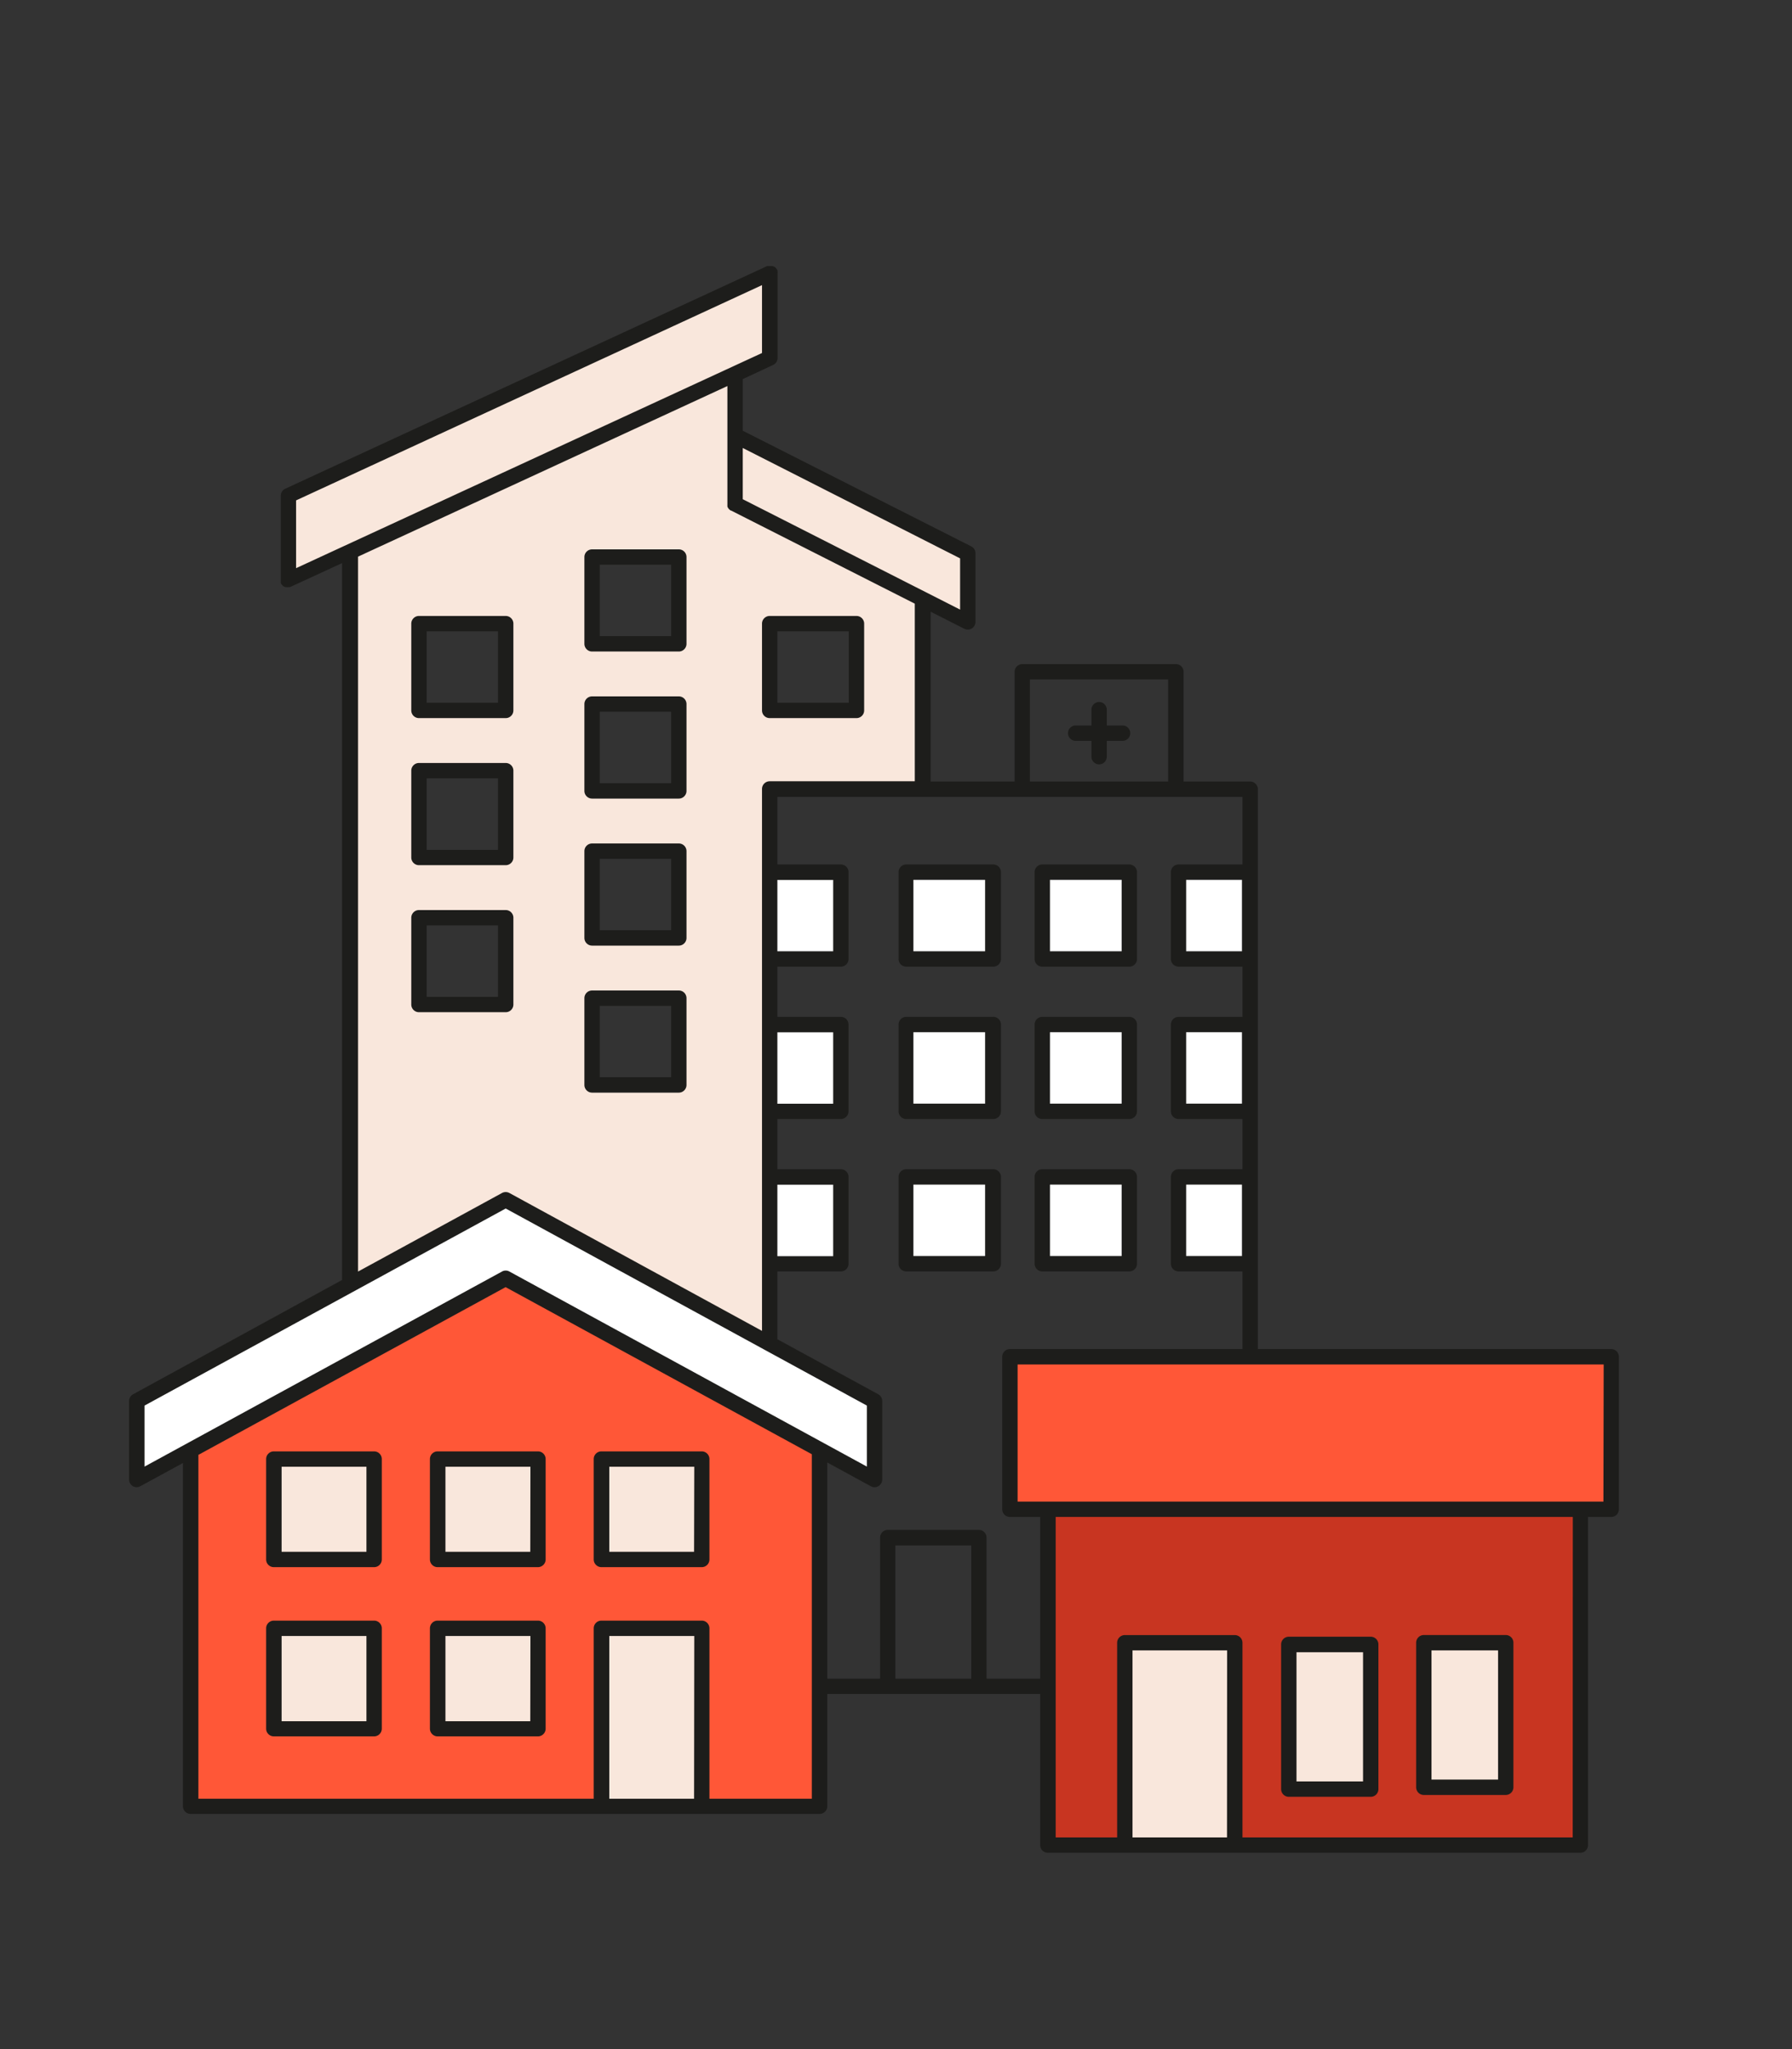<svg xmlns="http://www.w3.org/2000/svg" viewBox="0 0 350 400"><rect x="0" y="0" width="350" height="400" fill="#333333" stroke="none"/><defs><style>.cls-1{fill:#f9e7dc;}.cls-2{fill:#ff5737;}.cls-3{fill:#c83521;}.cls-4{fill:#fff;}.cls-5{fill:#1d1d1b;}.cls-6{fill:none;}</style></defs><g id="Layer_18" data-name="Layer 18"><rect class="cls-1" x="48.28" y="279.73" width="98.45" height="72.9"/><path class="cls-1" d="M143.57,85V73l6.76-3.12V53.32l-94,43.41v16.55L68.43,108V250.75L98.77,234.2l51.56,28.13V154.06L180.27,153V117L189,121.4V108Zm-27.93,51.88h15.78v17.77H115.64ZM81.75,150.74H98.4v16.65H81.75Zm16.91,44.9H81.75V178.73H98.66ZM99,138.55H81.83V121.4H99Zm16.24,27.6h16.94v16.94H115.21Zm17.37,45.45H115.64V194.65h16.94Zm.35-85.91H115.64v-17.3h17.29Zm34.35,12.55H150.76V121.72h16.52Z"/><path class="cls-2" d="M170.15,272.68,98.77,234.2l-72,39.29v15.33l10.52-5.74v69.56h80.21v-35h19.6v35h23V283.08l11,5.74ZM73.07,337.2H53.48V317.61H73.07Zm0-33.05H53.48V284.56H73.07Zm32,33.05H85.47V317.61h19.6Zm0-33.05H85.47V284.56h19.6Zm32,0h-19.6V284.56h19.6Z"/><rect class="cls-3" x="204.66" y="294.62" width="104.02" height="65.56"/><rect class="cls-1" x="277.84" y="320.67" width="16.28" height="28.22"/><rect class="cls-1" x="251.59" y="320.67" width="16.28" height="28.22"/><rect class="cls-1" x="219.99" y="320.67" width="20.91" height="38.88"/><polygon class="cls-4" points="26.73 288.81 98.4 249.72 171.05 288.81 170.15 272.68 98.77 234.2 26.73 273.49 26.73 288.81"/><rect class="cls-4" x="150.33" y="170.26" width="13.55" height="17.16"/><rect class="cls-4" x="177.13" y="170.26" width="16.77" height="17.16"/><rect class="cls-4" x="203.66" y="170.26" width="16.77" height="17.16"/><rect class="cls-4" x="230.19" y="170.26" width="13.9" height="17.16"/><rect class="cls-4" x="150.33" y="199.89" width="13.55" height="17.16"/><rect class="cls-4" x="177.13" y="199.89" width="16.77" height="17.16"/><rect class="cls-4" x="203.66" y="199.89" width="16.77" height="17.16"/><rect class="cls-4" x="230.19" y="199.89" width="13.9" height="17.16"/><rect class="cls-4" x="150.33" y="229.52" width="13.55" height="17.16"/><rect class="cls-4" x="177.13" y="229.52" width="16.77" height="17.16"/><rect class="cls-4" x="203.66" y="229.52" width="16.77" height="17.16"/><rect class="cls-4" x="230.19" y="229.52" width="13.9" height="17.16"/><rect class="cls-2" x="197.25" y="264.85" width="117.47" height="29.77"/></g><g id="Layer_13" data-name="Layer 13"><path class="cls-5" d="M137.06,283.32h-19.6a1.5,1.5,0,0,0-1.5,1.5v19.6a1.51,1.51,0,0,0,1.5,1.5h19.6a1.5,1.5,0,0,0,1.5-1.5v-19.6A1.5,1.5,0,0,0,137.06,283.32Zm-1.5,19.6H119v-16.6h16.6Z"/><path class="cls-5" d="M73.07,283.32H53.48a1.5,1.5,0,0,0-1.5,1.5v19.6a1.5,1.5,0,0,0,1.5,1.5H73.07a1.5,1.5,0,0,0,1.5-1.5v-19.6A1.5,1.5,0,0,0,73.07,283.32Zm-1.5,19.6H55v-16.6H71.57Z"/><path class="cls-5" d="M73.07,316.36H53.48a1.5,1.5,0,0,0-1.5,1.5v19.59a1.5,1.5,0,0,0,1.5,1.5H73.07a1.5,1.5,0,0,0,1.5-1.5V317.86A1.5,1.5,0,0,0,73.07,316.36ZM71.57,336H55V319.36H71.57Z"/><path class="cls-5" d="M105.07,283.32H85.47a1.5,1.5,0,0,0-1.5,1.5v19.6a1.5,1.5,0,0,0,1.5,1.5h19.6a1.51,1.51,0,0,0,1.5-1.5v-19.6A1.5,1.5,0,0,0,105.07,283.32Zm-1.5,19.6H87v-16.6h16.6Z"/><path class="cls-5" d="M251.72,350.75h16a1.5,1.5,0,0,0,1.5-1.5V321a1.5,1.5,0,0,0-1.5-1.5h-16a1.5,1.5,0,0,0-1.5,1.5v28.22A1.5,1.5,0,0,0,251.72,350.75Zm1.5-28.22h13v25.22h-13Z"/><path class="cls-5" d="M278.09,350.39h16a1.5,1.5,0,0,0,1.5-1.5V320.67a1.5,1.5,0,0,0-1.5-1.5h-16a1.5,1.5,0,0,0-1.5,1.5v28.22A1.5,1.5,0,0,0,278.09,350.39Zm1.5-28.22h13v25.22h-13Z"/><path class="cls-5" d="M105.07,316.36H85.47a1.5,1.5,0,0,0-1.5,1.5v19.59a1.5,1.5,0,0,0,1.5,1.5h19.6a1.5,1.5,0,0,0,1.5-1.5V317.86A1.5,1.5,0,0,0,105.07,316.36ZM103.57,336H87V319.36h16.6Z"/><path class="cls-5" d="M314.72,263.35H245.67V154.06a1.5,1.5,0,0,0-1.5-1.5h-13V131.14a1.5,1.5,0,0,0-1.5-1.5h-30a1.5,1.5,0,0,0-1.5,1.5v21.42H181.77V119.41l6.57,3.33a1.5,1.5,0,0,0,2.18-1.34V108a1.49,1.49,0,0,0-.82-1.34L145.07,84.08V74L151,71.24a1.51,1.51,0,0,0,.87-1.37V53.29a1.11,1.11,0,0,0,0-.17.62.62,0,0,0,0-.13l0-.12a1,1,0,0,0-.06-.16v0l-.06-.09a1.09,1.09,0,0,0-.08-.15l-.1-.11-.09-.11-.12-.09-.11-.09L151,52l-.14-.07-.13,0-.15,0h-.29l-.18,0H150l-.13,0-.15.06h0l-94,43.41a1.5,1.5,0,0,0-.88,1.36V113.3c0,.06,0,.12,0,.17s0,.09,0,.13l0,.13s0,.11.05.16v0l0,0a1.67,1.67,0,0,0,.18.28l.06.07a1.61,1.61,0,0,0,.28.24l.06,0a1.51,1.51,0,0,0,.29.13l.09,0a1.5,1.5,0,0,0,.37,0h0a1.36,1.36,0,0,0,.29,0l.07,0,.23-.08h0l10-4.61V249.86L26,272.17a1.5,1.5,0,0,0-.79,1.32v15.33a1.52,1.52,0,0,0,.74,1.29,1.48,1.48,0,0,0,1.48,0l8.3-4.52v67a1.5,1.5,0,0,0,1.5,1.5H160.08a1.5,1.5,0,0,0,1.5-1.5V330.68h41.58v29.5a1.5,1.5,0,0,0,1.5,1.5h104a1.5,1.5,0,0,0,1.5-1.5V296.12h4.53a1.5,1.5,0,0,0,1.5-1.5V264.85A1.5,1.5,0,0,0,314.72,263.35ZM201.15,132.64h27v19.92h-27ZM187.52,109v10L145.07,97.45v-10ZM148.83,55.66V68.91l-91,42V97.68Zm-78.9,53,72.14-33.3v23s0,.06,0,.09a.88.88,0,0,0,0,.16.7.7,0,0,0,0,.14.74.74,0,0,0,0,.14l.06.13a.83.83,0,0,0,.07.13.44.44,0,0,0,.08.11l.09.12.11.1.11.09.13.09.07,0,35.88,18.18v34.67H150.33a1.5,1.5,0,0,0-1.5,1.5V259.8L99.49,232.88a1.53,1.53,0,0,0-1.44,0L69.93,248.22Zm81.9,63.11h10.9V185.7h-10.9Zm0,29.75h10.9v13.94h-10.9Zm0,29.74h10.9v13.95h-10.9ZM28.23,274.38l70.54-38.47,70.54,38.47v11.91L99.49,248.21a1.48,1.48,0,0,0-1.44,0L28.23,286.29Zm107.33,76.75H119V319.36h16.6Zm23,0h-20V317.86a1.5,1.5,0,0,0-1.5-1.5h-19.6a1.5,1.5,0,0,0-1.5,1.5v33.27H38.75V284l60-32.74,59.81,32.62Zm16.31-23.45v-26H189.7v26Zm17.81,0V300.15a1.5,1.5,0,0,0-1.5-1.5H173.39a1.5,1.5,0,0,0-1.5,1.5v27.53H161.58V285.49l8.51,4.64a1.52,1.52,0,0,0,.72.19,1.58,1.58,0,0,0,.76-.21,1.52,1.52,0,0,0,.74-1.29V273.49a1.51,1.51,0,0,0-.78-1.32l-19.7-10.74V248.19h12.4a1.5,1.5,0,0,0,1.5-1.5V229.74a1.5,1.5,0,0,0-1.5-1.5h-12.4v-9.8h12.4a1.5,1.5,0,0,0,1.5-1.5V200a1.5,1.5,0,0,0-1.5-1.5h-12.4v-9.8h12.4a1.5,1.5,0,0,0,1.5-1.5V170.25a1.5,1.5,0,0,0-1.5-1.5h-12.4V155.56h90.84v13.19H230.19a1.5,1.5,0,0,0-1.5,1.5V187.2a1.5,1.5,0,0,0,1.5,1.5h12.48v9.8H230.19a1.5,1.5,0,0,0-1.5,1.5v16.94a1.5,1.5,0,0,0,1.5,1.5h12.48v9.8H230.19a1.5,1.5,0,0,0-1.5,1.5v16.95a1.5,1.5,0,0,0,1.5,1.5h12.48v15.16H197.25a1.5,1.5,0,0,0-1.5,1.5v29.77a1.5,1.5,0,0,0,1.5,1.5h5.91v31.56Zm49.89-155.93V185.7h-10.9V171.75Zm0,29.75v13.94h-10.9V201.5Zm0,29.74v13.95h-10.9V231.24Zm-2.92,127.44H221.19V322.17h18.48Zm67.52,0H242.67v-38a1.51,1.51,0,0,0-1.5-1.5H219.69a1.51,1.51,0,0,0-1.5,1.5v38h-12V296.12h101Zm6-65.56H198.75V266.35H313.22Z"/><path class="cls-5" d="M219.25,141.62h-3.08v-3.08a1.5,1.5,0,0,0-3,0v3.08h-3.08a1.5,1.5,0,0,0,0,3h3.08v3.09a1.5,1.5,0,0,0,3,0v-3.09h3.08a1.5,1.5,0,0,0,0-3Z"/><path class="cls-5" d="M193.9,168.75H177a1.5,1.5,0,0,0-1.5,1.5V187.2a1.5,1.5,0,0,0,1.5,1.5h17a1.5,1.5,0,0,0,1.5-1.5V170.25A1.51,1.51,0,0,0,193.9,168.75Zm-1.5,16.95h-14V171.75h14Z"/><path class="cls-5" d="M150.33,140.18h16.95a1.5,1.5,0,0,0,1.5-1.5V121.74a1.5,1.5,0,0,0-1.5-1.5H150.33a1.5,1.5,0,0,0-1.5,1.5v16.94A1.5,1.5,0,0,0,150.33,140.18Zm1.5-16.94h13.95v13.94H151.83Z"/><path class="cls-5" d="M115.64,127.18h16.94a1.5,1.5,0,0,0,1.5-1.5V108.74a1.5,1.5,0,0,0-1.5-1.5H115.64a1.5,1.5,0,0,0-1.5,1.5v16.94A1.5,1.5,0,0,0,115.64,127.18Zm1.5-16.94h13.94v13.94H117.14Z"/><path class="cls-5" d="M115.64,155.89h16.94a1.5,1.5,0,0,0,1.5-1.5V137.44a1.5,1.5,0,0,0-1.5-1.5H115.64a1.5,1.5,0,0,0-1.5,1.5v16.95A1.5,1.5,0,0,0,115.64,155.89Zm1.5-16.95h13.94v13.95H117.14Z"/><path class="cls-5" d="M115.64,184.59h16.94a1.5,1.5,0,0,0,1.5-1.5V166.15a1.5,1.5,0,0,0-1.5-1.5H115.64a1.5,1.5,0,0,0-1.5,1.5v16.94A1.5,1.5,0,0,0,115.64,184.59Zm1.5-16.94h13.94v13.94H117.14Z"/><path class="cls-5" d="M115.64,213.29h16.94a1.5,1.5,0,0,0,1.5-1.5V194.85a1.5,1.5,0,0,0-1.5-1.5H115.64a1.5,1.5,0,0,0-1.5,1.5v16.94A1.5,1.5,0,0,0,115.64,213.29Zm1.5-16.94h13.94v13.94H117.14Z"/><path class="cls-5" d="M81.83,140.18H98.77a1.5,1.5,0,0,0,1.5-1.5V121.74a1.5,1.5,0,0,0-1.5-1.5H81.83a1.5,1.5,0,0,0-1.5,1.5v16.94A1.5,1.5,0,0,0,81.83,140.18Zm1.5-16.94H97.27v13.94H83.33Z"/><path class="cls-5" d="M81.83,168.89H98.77a1.5,1.5,0,0,0,1.5-1.5V150.44a1.5,1.5,0,0,0-1.5-1.5H81.83a1.5,1.5,0,0,0-1.5,1.5v16.95A1.5,1.5,0,0,0,81.83,168.89Zm1.5-16.95H97.27v13.95H83.33Z"/><path class="cls-5" d="M100.27,196.09V179.15a1.5,1.5,0,0,0-1.5-1.5H81.83a1.5,1.5,0,0,0-1.5,1.5v16.94a1.5,1.5,0,0,0,1.5,1.5H98.77A1.5,1.5,0,0,0,100.27,196.09Zm-3-1.5H83.33V180.65H97.27Z"/><path class="cls-5" d="M203.57,188.7h17a1.5,1.5,0,0,0,1.5-1.5V170.25a1.51,1.51,0,0,0-1.5-1.5h-17a1.5,1.5,0,0,0-1.5,1.5V187.2A1.5,1.5,0,0,0,203.57,188.7Zm1.5-16.95h14V185.7h-14Z"/><path class="cls-5" d="M193.9,198.5H177a1.5,1.5,0,0,0-1.5,1.5v16.94a1.5,1.5,0,0,0,1.5,1.5h17a1.5,1.5,0,0,0,1.5-1.5V200A1.5,1.5,0,0,0,193.9,198.5Zm-1.5,16.94h-14V201.5h14Z"/><path class="cls-5" d="M203.57,218.44h17a1.5,1.5,0,0,0,1.5-1.5V200a1.5,1.5,0,0,0-1.5-1.5h-17a1.5,1.5,0,0,0-1.5,1.5v16.94A1.5,1.5,0,0,0,203.57,218.44Zm1.5-16.94h14v13.94h-14Z"/><path class="cls-5" d="M193.9,228.24H177a1.5,1.5,0,0,0-1.5,1.5v16.95a1.5,1.5,0,0,0,1.5,1.5h17a1.5,1.5,0,0,0,1.5-1.5V229.74A1.51,1.51,0,0,0,193.9,228.24Zm-1.5,16.95h-14V231.24h14Z"/><path class="cls-5" d="M203.57,248.19h17a1.5,1.5,0,0,0,1.5-1.5V229.74a1.51,1.51,0,0,0-1.5-1.5h-17a1.5,1.5,0,0,0-1.5,1.5v16.95A1.5,1.5,0,0,0,203.57,248.19Zm1.5-16.95h14v13.95h-14Z"/><rect class="cls-6" x="0.28" y="0.39" width="350" height="400"/></g></svg>